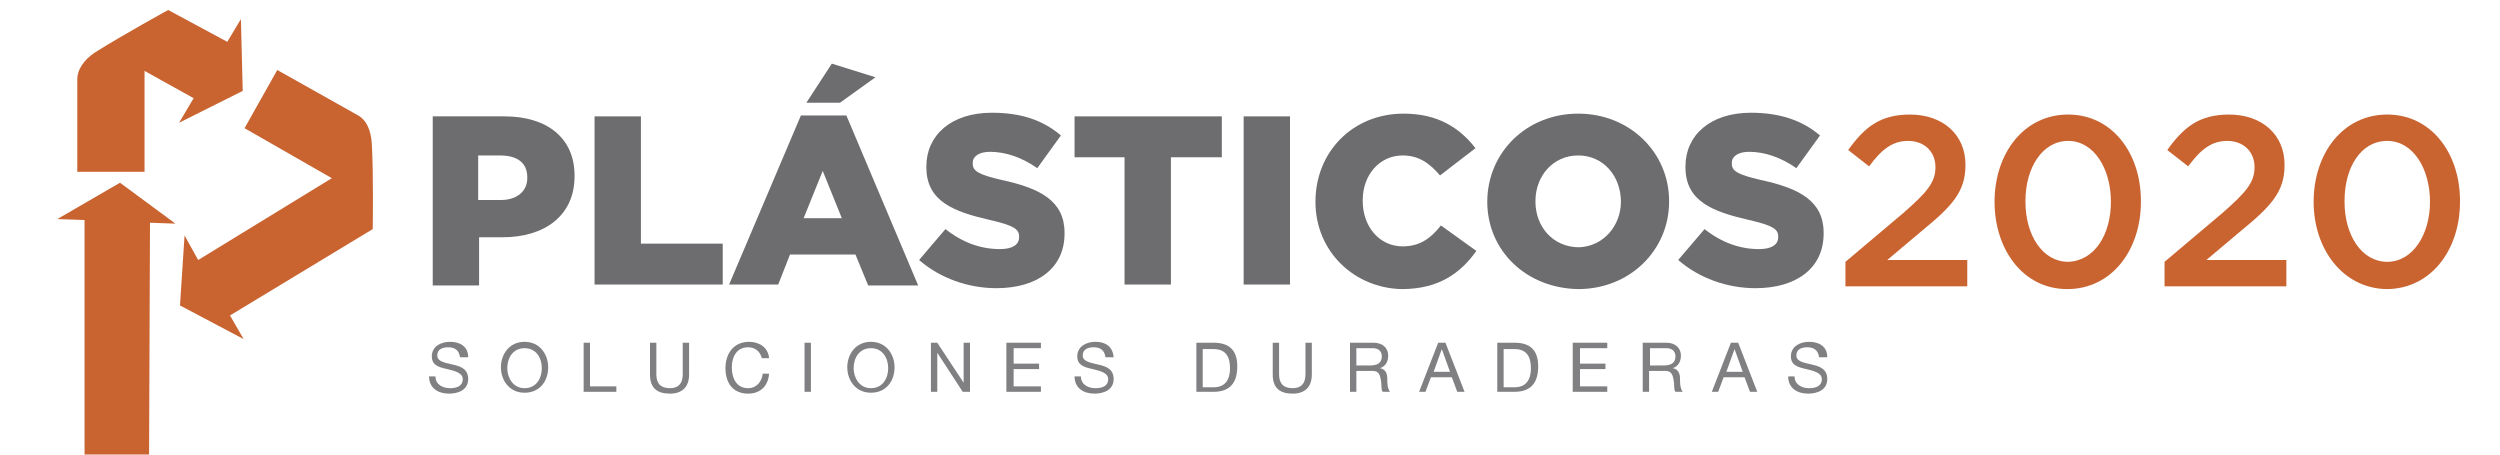 <?xml version="1.0" encoding="utf-8"?>
<!-- Generator: Adobe Illustrator 19.1.1, SVG Export Plug-In . SVG Version: 6.00 Build 0)  -->
<svg version="1.1" id="Capa_1" xmlns="http://www.w3.org/2000/svg" xmlns:xlink="http://www.w3.org/1999/xlink" x="0px" y="0px"
	 viewBox="0 0 275 50" style="enable-background:new 0 0 275 50;" xml:space="preserve">
<style type="text/css">
	.st0{fill:#6D6D6F;}
	.st1{fill:#C96431;}
	.st2{fill:#808083;}
</style>
<g>
	<g>
		<path class="st0" d="M47.5,12.8h8c4.7,0,7.7,2.4,7.7,6.5v0.1c0,4.4-3.4,6.7-7.9,6.7h-2.6v5.3h-5.1V12.8z M55.1,22
			c1.8,0,2.9-1,2.9-2.4v-0.1c0-1.6-1.1-2.4-3-2.4h-2.4V22H55.1z"/>
		<path class="st0" d="M65.4,12.8h5.1v14h9v4.5H65.4V12.8z"/>
		<path class="st0" d="M88.1,12.7h5l7.9,18.7h-5.5L94.1,28h-7.2l-1.3,3.3h-5.4L88.1,12.7z M92.6,24l-2.1-5.2L88.4,24H92.6z M91.5,7
			l4.8,1.5l-3.9,2.8h-3.7L91.5,7z"/>
		<path class="st0" d="M101.1,28.6l2.9-3.4c1.9,1.5,3.9,2.2,6,2.2c1.4,0,2.1-0.5,2.1-1.3v-0.1c0-0.8-0.6-1.2-3.2-1.8
			c-3.9-0.9-7-2-7-5.8v-0.1c0-3.4,2.7-5.9,7.2-5.9c3.2,0,5.6,0.8,7.6,2.5l-2.6,3.6c-1.7-1.2-3.5-1.8-5.2-1.8c-1.2,0-1.9,0.5-1.9,1.2
			V18c0,0.8,0.6,1.2,3.2,1.8c4.2,0.9,6.9,2.3,6.9,5.8v0.1c0,3.8-3,6-7.5,6C106.5,31.7,103.4,30.6,101.1,28.6z"/>
		<path class="st0" d="M123.7,17.3h-5.5v-4.5h16.2v4.5h-5.6v14h-5.1V17.3z"/>
		<path class="st0" d="M136.8,12.8h5.1v18.5h-5.1V12.8z"/>
		<path class="st0" d="M144.7,22.2L144.7,22.2c0-5.5,4.1-9.7,9.7-9.7c3.8,0,6.2,1.6,7.9,3.8l-3.9,3c-1.1-1.3-2.3-2.2-4.1-2.2
			c-2.6,0-4.4,2.2-4.4,4.9v0.1c0,2.8,1.8,5,4.4,5c1.9,0,3.1-0.9,4.2-2.3l3.9,2.8c-1.7,2.4-4.1,4.2-8.2,4.2
			C149,31.7,144.7,27.7,144.7,22.2z"/>
		<path class="st0" d="M163.6,22.2L163.6,22.2c0-5.4,4.3-9.7,10-9.7s10,4.3,10,9.6v0.1c0,5.3-4.3,9.6-10,9.6
			C167.8,31.7,163.6,27.5,163.6,22.2z M178.3,22.2L178.3,22.2c0-2.8-1.9-5.1-4.7-5.1c-2.8,0-4.7,2.3-4.7,5v0.1c0,2.7,1.9,5,4.8,5
			C176.4,27.1,178.3,24.8,178.3,22.2z"/>
		<path class="st0" d="M184.6,28.6l2.9-3.4c1.9,1.5,3.9,2.2,6,2.2c1.4,0,2.1-0.5,2.1-1.3v-0.1c0-0.8-0.6-1.2-3.2-1.8
			c-3.9-0.9-7-2-7-5.8v-0.1c0-3.4,2.7-5.9,7.2-5.9c3.1,0,5.6,0.8,7.6,2.5l-2.6,3.6c-1.7-1.2-3.5-1.8-5.2-1.8c-1.2,0-1.9,0.5-1.9,1.2
			V18c0,0.8,0.6,1.2,3.2,1.8c4.2,0.9,6.9,2.3,6.9,5.8v0.1c0,3.8-3,6-7.5,6C190,31.7,186.9,30.6,184.6,28.6z"/>
		<path class="st1" d="M203,28.8l6.4-5.4c2.5-2.2,3.5-3.3,3.5-5c0-1.8-1.3-2.9-3-2.9c-1.7,0-2.9,0.9-4.3,2.8l-2.3-1.8
			c1.8-2.5,3.5-3.9,6.8-3.9c3.6,0,6.1,2.2,6.1,5.5v0.1c0,2.9-1.5,4.5-4.8,7.2l-3.8,3.2h8.8v2.9H203V28.8z"/>
		<path class="st1" d="M219.4,22.2L219.4,22.2c0-5.3,3.2-9.6,8.1-9.6c4.8,0,8,4.2,8,9.5v0.1c0,5.3-3.2,9.6-8.1,9.6
			S219.4,27.4,219.4,22.2z M232.2,22.2L232.2,22.2c0-3.7-1.9-6.7-4.7-6.7s-4.7,2.9-4.7,6.6v0.1c0,3.7,1.9,6.6,4.7,6.6
			C230.4,28.7,232.2,25.8,232.2,22.2z"/>
		<path class="st1" d="M238.1,28.8l6.4-5.4c2.5-2.2,3.5-3.3,3.5-5c0-1.8-1.3-2.9-3-2.9s-2.9,0.9-4.3,2.8l-2.3-1.8
			c1.8-2.5,3.5-3.9,6.8-3.9c3.6,0,6.1,2.2,6.1,5.5v0.1c0,2.9-1.5,4.5-4.8,7.2l-3.8,3.2h8.8v2.9h-13.4V28.8z"/>
		<path class="st1" d="M254.5,22.2L254.5,22.2c0-5.3,3.2-9.6,8.1-9.6c4.8,0,8,4.2,8,9.5v0.1c0,5.3-3.2,9.6-8.1,9.6
			C257.7,31.7,254.5,27.4,254.5,22.2z M267.3,22.2L267.3,22.2c0-3.7-1.9-6.7-4.7-6.7c-2.9,0-4.7,2.9-4.7,6.6v0.1
			c0,3.7,1.9,6.6,4.7,6.6S267.3,25.8,267.3,22.2z"/>
	</g>
	<g>
		<path class="st2" d="M50.6,39.3c-0.1-0.8-0.6-1.1-1.3-1.1c-0.6,0-1.2,0.2-1.2,0.9c0,0.7,0.9,0.8,1.7,1c0.9,0.2,1.7,0.5,1.7,1.6
			c0,1.2-1.1,1.6-2.1,1.6c-1.2,0-2.2-0.6-2.2-1.9h0.7c0,0.9,0.8,1.3,1.6,1.3c0.7,0,1.4-0.2,1.4-1c0-0.7-0.9-0.9-1.7-1.1
			c-0.9-0.2-1.7-0.4-1.7-1.4c0-1.1,1-1.6,2-1.6c1.1,0,2,0.5,2,1.7H50.6z"/>
		<path class="st2" d="M57.7,37.6c1.7,0,2.6,1.4,2.6,2.8c0,1.5-0.9,2.8-2.6,2.8s-2.6-1.4-2.6-2.8C55.1,39,56,37.6,57.7,37.6z
			 M57.7,42.7c1.3,0,1.9-1.1,1.9-2.2c0-1.1-0.6-2.2-1.9-2.2c-1.3,0-1.9,1.1-1.9,2.2C55.8,41.5,56.4,42.7,57.7,42.7z"/>
		<path class="st2" d="M64.2,37.7h0.7v4.8h2.9v0.6h-3.6V37.7z"/>
		<path class="st2" d="M75.8,41.2c0,1.4-0.8,2.1-2.1,2.1c-1.4,0-2.2-0.6-2.2-2.1v-3.5h0.7v3.5c0,1,0.5,1.5,1.5,1.5
			c0.9,0,1.4-0.5,1.4-1.5v-3.5h0.7V41.2z"/>
		<path class="st2" d="M83.8,39.4c-0.2-0.8-0.8-1.2-1.5-1.2c-1.3,0-1.8,1.1-1.8,2.2c0,1.2,0.5,2.3,1.8,2.3c0.9,0,1.5-0.7,1.6-1.6
			h0.7c-0.1,1.4-1,2.2-2.3,2.2c-1.7,0-2.5-1.2-2.5-2.8c0-1.6,0.9-2.9,2.6-2.9c1.1,0,2.1,0.6,2.2,1.8H83.8z"/>
		<path class="st2" d="M88.5,37.7h0.7v5.4h-0.7V37.7z"/>
		<path class="st2" d="M95.8,37.6c1.7,0,2.6,1.4,2.6,2.8c0,1.5-0.9,2.8-2.6,2.8c-1.7,0-2.6-1.4-2.6-2.8C93.2,39,94.1,37.6,95.8,37.6
			z M95.8,42.7c1.3,0,1.9-1.1,1.9-2.2c0-1.1-0.6-2.2-1.9-2.2c-1.3,0-1.9,1.1-1.9,2.2C93.9,41.5,94.5,42.7,95.8,42.7z"/>
		<path class="st2" d="M102.3,37.7h0.8l2.9,4.4h0v-4.4h0.7v5.4h-0.8l-2.8-4.3h0v4.3h-0.7V37.7z"/>
		<path class="st2" d="M110.8,37.7h3.7v0.6h-3v1.7h2.8v0.6h-2.8v1.9h3v0.6h-3.8V37.7z"/>
		<path class="st2" d="M121.6,39.3c-0.1-0.8-0.6-1.1-1.3-1.1c-0.6,0-1.2,0.2-1.2,0.9c0,0.7,0.9,0.8,1.7,1c0.9,0.2,1.7,0.5,1.7,1.6
			c0,1.2-1.1,1.6-2.1,1.6c-1.2,0-2.2-0.6-2.2-1.9h0.7c0,0.9,0.8,1.3,1.6,1.3c0.7,0,1.4-0.2,1.4-1c0-0.7-0.9-0.9-1.7-1.1
			c-0.9-0.2-1.7-0.4-1.7-1.4c0-1.1,1-1.6,2-1.6c1.1,0,1.9,0.5,2,1.7H121.6z"/>
		<path class="st2" d="M131.6,37.7h1.9c1.7,0,2.6,0.8,2.6,2.6c0,1.8-0.8,2.8-2.6,2.8h-1.9V37.7z M132.3,42.6h1.2
			c0.5,0,1.8-0.1,1.8-2.1c0-1.3-0.5-2.1-1.8-2.1h-1.2V42.6z"/>
		<path class="st2" d="M144.3,41.2c0,1.4-0.8,2.1-2.1,2.1c-1.4,0-2.2-0.6-2.2-2.1v-3.5h0.7v3.5c0,1,0.5,1.5,1.5,1.5
			c0.9,0,1.4-0.5,1.4-1.5v-3.5h0.7V41.2z"/>
		<path class="st2" d="M148.5,37.7h2.6c1,0,1.6,0.6,1.6,1.4c0,0.7-0.3,1.2-0.9,1.4v0c0.6,0.1,0.8,0.6,0.8,1.1c0,0.5,0,1.1,0.3,1.5
			h-0.8c-0.2-0.2-0.1-0.8-0.2-1.3c-0.1-0.5-0.2-1-0.9-1h-1.8v2.3h-0.7V37.7z M150.7,40.2c0.7,0,1.3-0.2,1.3-1c0-0.5-0.3-0.9-1-0.9
			h-1.8v1.9H150.7z"/>
		<path class="st2" d="M158.2,37.7h0.8l2.1,5.4h-0.8l-0.6-1.6h-2.3l-0.6,1.6h-0.7L158.2,37.7z M157.7,40.9h1.8l-0.9-2.5h0
			L157.7,40.9z"/>
		<path class="st2" d="M164.7,37.7h1.9c1.7,0,2.6,0.8,2.6,2.6c0,1.8-0.8,2.8-2.6,2.8h-1.9V37.7z M165.4,42.6h1.2
			c0.5,0,1.8-0.1,1.8-2.1c0-1.3-0.5-2.1-1.8-2.1h-1.2V42.6z"/>
		<path class="st2" d="M173.1,37.7h3.7v0.6h-3v1.7h2.8v0.6h-2.8v1.9h3v0.6h-3.8V37.7z"/>
		<path class="st2" d="M180.7,37.7h2.6c1,0,1.6,0.6,1.6,1.4c0,0.7-0.3,1.2-0.9,1.4v0c0.6,0.1,0.8,0.6,0.8,1.1c0,0.5,0,1.1,0.3,1.5
			h-0.8c-0.2-0.2-0.1-0.8-0.2-1.3c-0.1-0.5-0.2-1-0.9-1h-1.8v2.3h-0.7V37.7z M183,40.2c0.7,0,1.3-0.2,1.3-1c0-0.5-0.3-0.9-1-0.9
			h-1.8v1.9H183z"/>
		<path class="st2" d="M190.4,37.7h0.8l2.1,5.4h-0.8l-0.6-1.6h-2.3l-0.6,1.6h-0.7L190.4,37.7z M189.9,40.9h1.8l-0.9-2.5h0
			L189.9,40.9z"/>
		<path class="st2" d="M200.1,39.3c-0.1-0.8-0.6-1.1-1.3-1.1c-0.6,0-1.2,0.2-1.2,0.9c0,0.7,0.9,0.8,1.7,1c0.9,0.2,1.7,0.5,1.7,1.6
			c0,1.2-1.1,1.6-2.1,1.6c-1.2,0-2.2-0.6-2.2-1.9h0.7c0,0.9,0.8,1.3,1.6,1.3c0.7,0,1.4-0.2,1.4-1c0-0.7-0.9-0.9-1.7-1.1
			c-0.9-0.2-1.7-0.4-1.7-1.4c0-1.1,1-1.6,2-1.6c1.1,0,2,0.5,2,1.7H200.1z"/>
	</g>
	<g>
		<path class="st1" d="M21.3,10.8l-1.6,2.7l7-3.5l-0.2-7.9L25,4.6l-6.5-3.5c0,0-5.1,2.8-8.1,4.7C9.2,6.6,8.5,7.7,8.5,8.7v10.2h7.4
			V7.8L21.3,10.8z M21.3,10.8"/>
		<path class="st1" d="M20.3,25.9l-0.5,7.7l7,3.7l-1.5-2.6L41,25.2c0,0,0.1-5.8-0.1-9.4c-0.1-1.5-0.6-2.6-1.5-3.1l-8.9-5l-3.6,6.4
			l9.6,5.5l-14.7,9L20.3,25.9z M20.3,25.9"/>
		<path class="st1" d="M16.4,50l0.1-25.5l2.8,0.1l-6.1-4.5l-6.9,4l3,0.1V50H16.4z"/>
	</g>
</g>
</svg>

